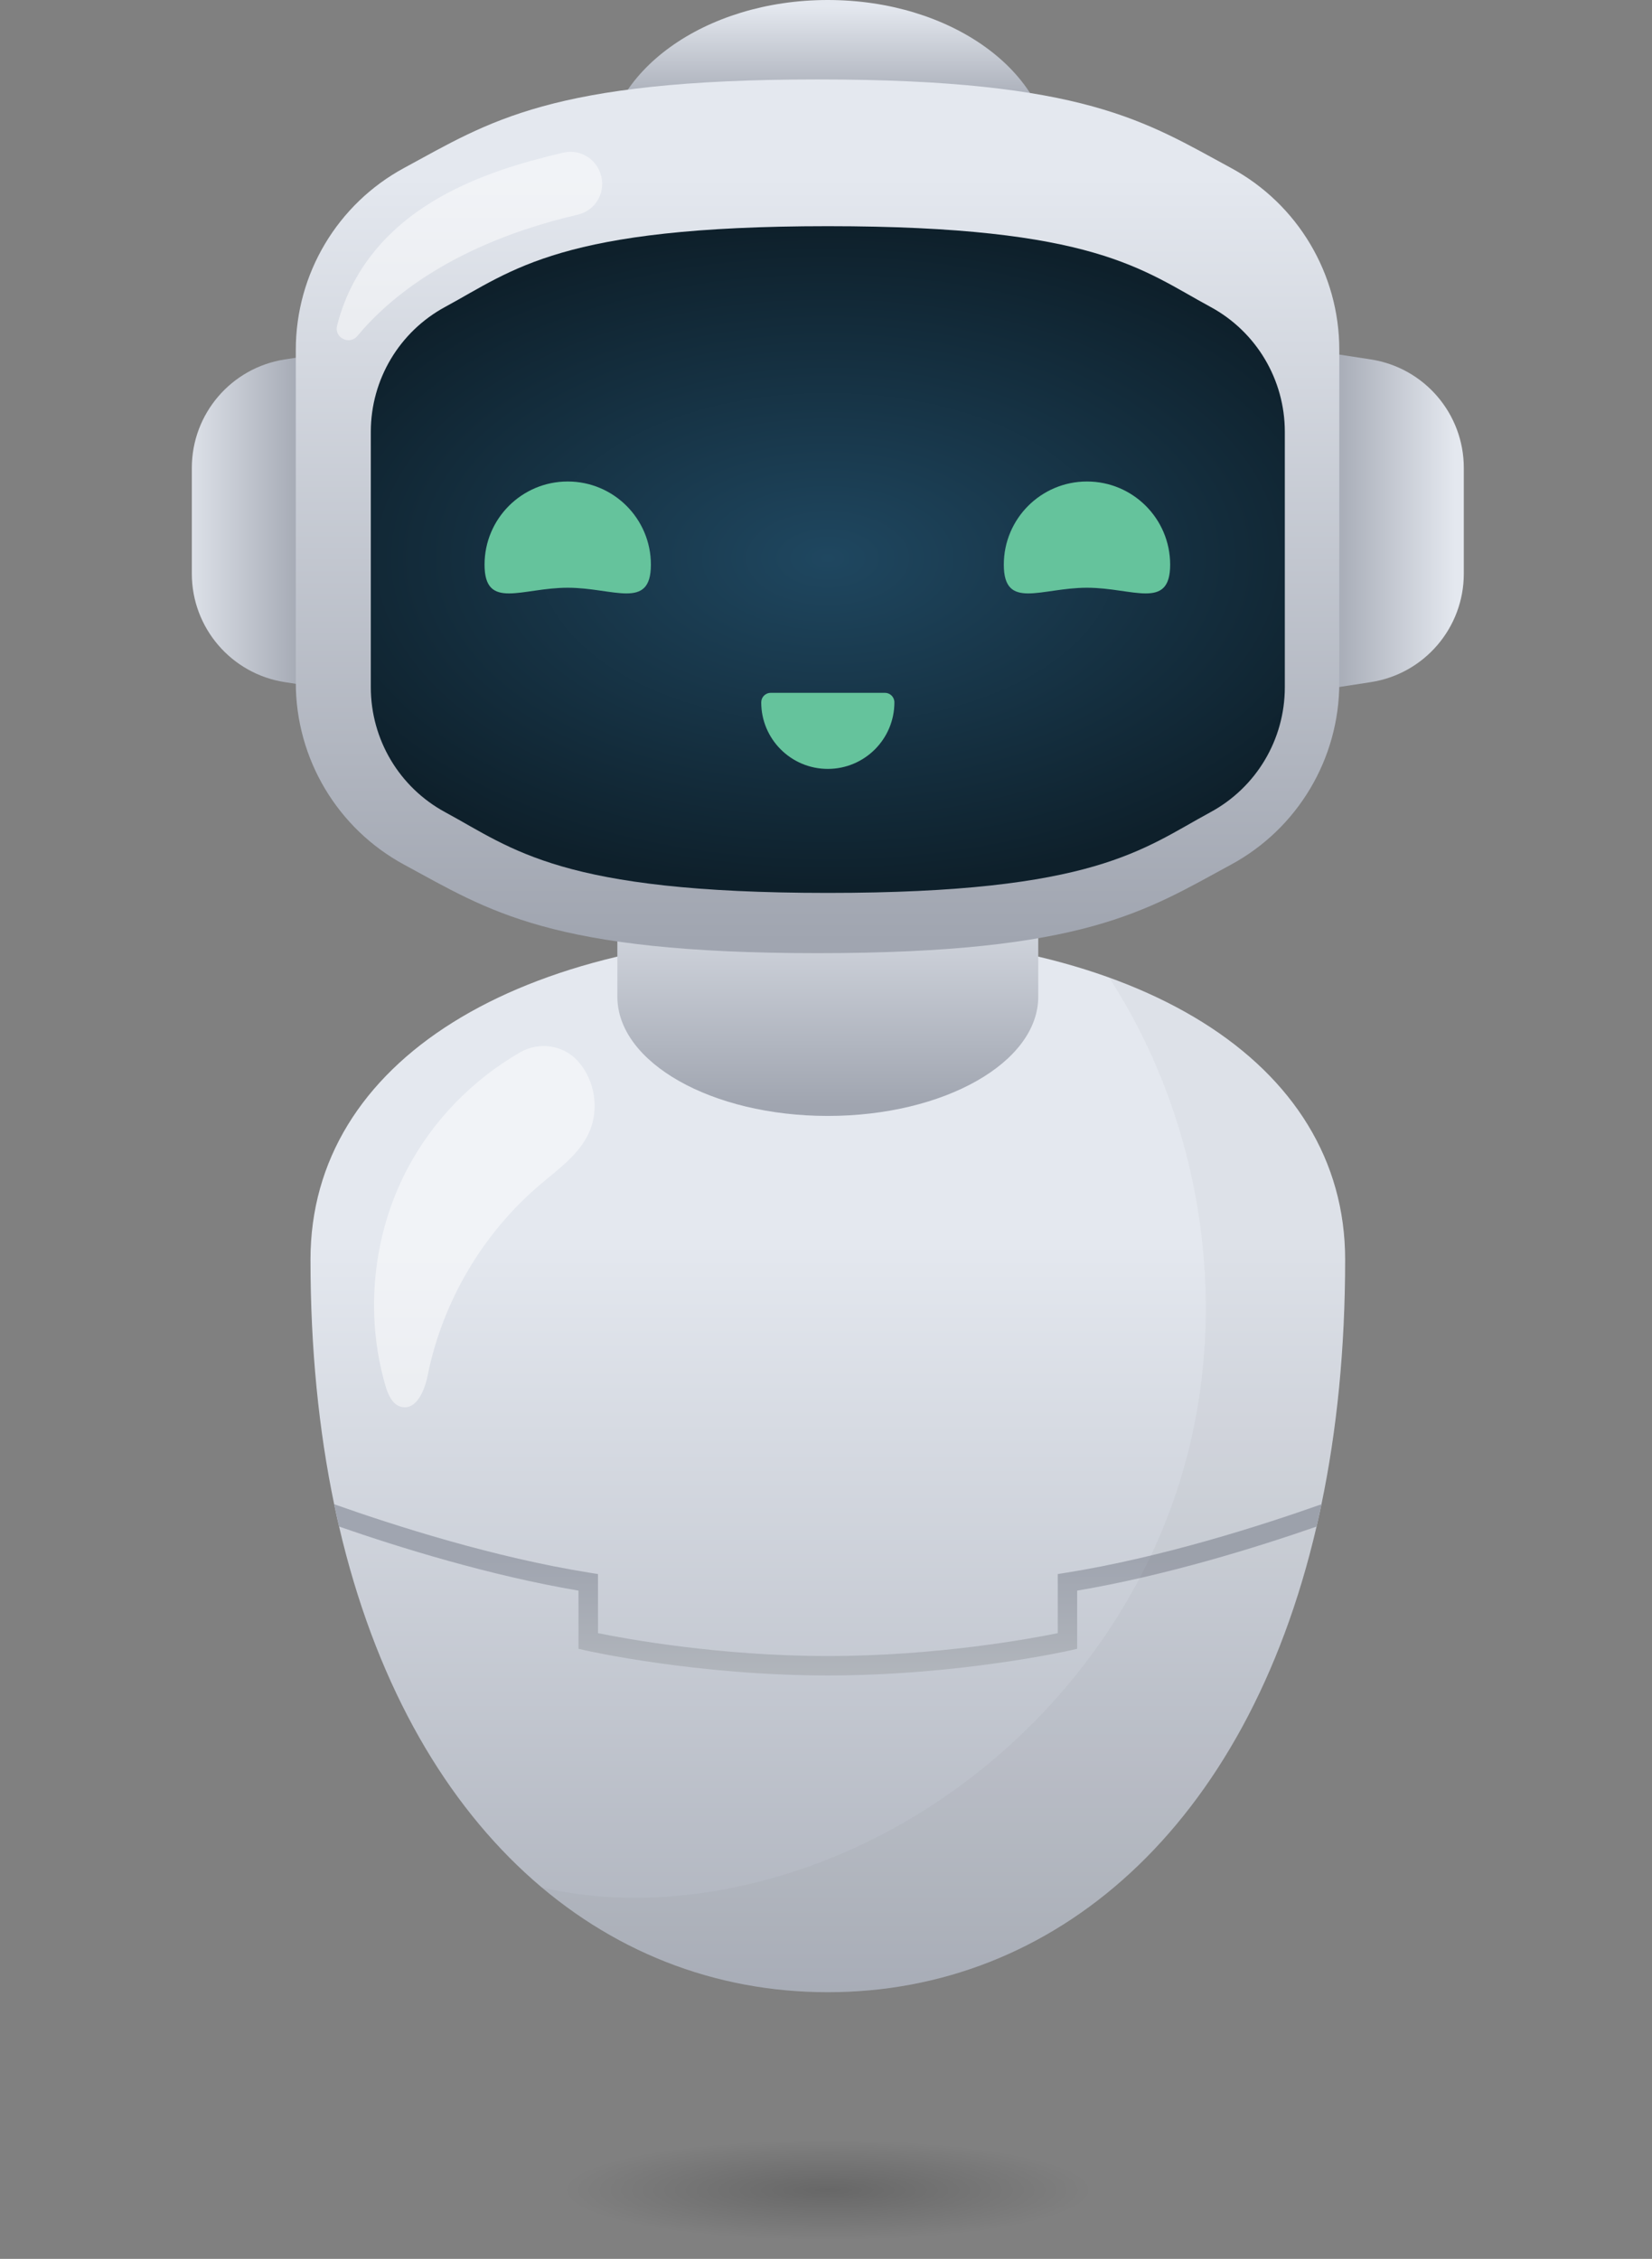 <svg width="234" height="320" viewBox="0 0 234 320" fill="none" xmlns="http://www.w3.org/2000/svg">
<rect x="0" y="0" width="234" height="320" fill="#808080" stroke="none"/>
<path d="M45.05 97.359L40.352 96.635C32.77 95.469 27.172 88.943 27.172 81.271V66.283C27.172 58.61 32.77 52.085 40.352 50.918L45.05 50.194V97.358V97.359Z" fill="url(#paint0_linear_1057_4254)"/>
<path d="M189.465 97.359L194.163 96.635C201.746 95.469 207.343 88.943 207.343 81.271V66.283C207.343 58.61 201.746 52.085 194.163 50.918L189.465 50.194V97.358V97.359Z" fill="url(#paint1_linear_1057_4254)"/>
<path d="M190.535 178.432C190.535 191.07 189.361 202.643 187.18 213.098C186.96 214.164 186.728 215.219 186.484 216.262C176.523 259.055 149.289 282.225 117.257 282.225C85.225 282.225 57.992 259.055 48.03 216.262C47.786 215.219 47.552 214.164 47.334 213.098C45.153 202.643 43.98 191.07 43.98 178.432C43.98 150.315 73.385 132.297 117.257 132.297C161.129 132.297 190.535 150.315 190.535 178.432Z" fill="url(#paint2_linear_1057_4254)"/>
<path d="M187.181 213.098C186.961 214.164 186.73 215.219 186.485 216.262C177.942 219.229 165.116 223.214 152.576 225.333V233.576L151.505 233.82C151.351 233.856 135.801 237.356 117.26 237.356C98.719 237.356 83.169 233.856 83.015 233.82L81.944 233.576V225.333C69.404 223.214 56.578 219.229 48.035 216.262C47.79 215.219 47.557 214.164 47.339 213.098C55.955 216.151 70.011 220.64 83.54 222.802L84.702 222.988V231.361C88.485 232.131 101.812 234.601 117.263 234.601C132.715 234.601 146.046 232.133 149.825 231.361V222.988L150.987 222.802C164.515 220.64 178.572 216.151 187.188 213.098H187.181Z" fill="url(#paint3_linear_1057_4254)"/>
<path d="M87.447 123.576V141.184C87.447 150.519 100.794 158.087 117.256 158.087C133.718 158.087 147.065 150.519 147.065 141.184V123.576H87.445H87.447Z" fill="url(#paint4_linear_1057_4254)"/>
<path d="M117.257 45.59C134.701 45.59 148.842 35.384 148.842 22.795C148.842 10.206 134.701 0 117.257 0C99.814 0 85.673 10.206 85.673 22.795C85.673 35.384 99.814 45.59 117.257 45.59Z" fill="url(#paint5_linear_1057_4254)"/>
<path d="M41.899 96.722C41.899 107.479 47.788 117.377 57.25 122.495C69.278 128.999 77.884 135.029 115.803 135.029C153.722 135.029 162.33 128.999 174.356 122.495C183.819 117.377 189.707 107.479 189.707 96.722V49.559C189.707 38.802 183.819 28.904 174.356 23.786C162.329 17.282 153.722 11.252 115.803 11.252C77.884 11.252 69.276 17.282 57.25 23.786C47.788 28.904 41.899 38.802 41.899 49.559V96.722Z" fill="url(#paint6_linear_1057_4254)"/>
<path d="M117.258 126.494C79.382 126.494 72.708 120.278 63.067 115.064C56.564 111.549 52.524 104.763 52.524 97.359V61.176C52.524 53.772 56.564 46.988 63.067 43.471C72.708 38.257 79.382 32.041 117.258 32.041C155.134 32.041 161.808 38.257 171.449 43.471C177.951 46.986 181.991 53.772 181.991 61.176V97.359C181.991 104.763 177.951 111.547 171.449 115.064C161.808 120.278 155.134 126.494 117.258 126.494Z" fill="url(#paint7_radial_1057_4254)"/>
<path d="M92.197 79.993C92.197 86.499 86.921 83.26 80.415 83.26C73.909 83.26 68.634 86.499 68.634 79.993C68.634 73.487 73.909 68.211 80.415 68.211C86.921 68.211 92.197 73.487 92.197 79.993Z" fill="#65C39C"/>
<path d="M126.688 99.493C126.688 102.097 125.633 104.453 123.925 106.162C122.218 107.868 119.86 108.925 117.256 108.925C112.047 108.925 107.825 104.703 107.825 99.495C107.825 99.123 107.976 98.786 108.22 98.542C108.464 98.298 108.802 98.147 109.172 98.147H125.341C126.084 98.147 126.688 98.751 126.688 99.495V99.493Z" fill="#65C39C"/>
<path d="M165.749 79.993C165.749 86.499 160.473 83.26 153.967 83.26C147.461 83.26 142.186 86.499 142.186 79.993C142.186 73.487 147.461 68.211 153.967 68.211C160.473 68.211 165.749 73.487 165.749 79.993Z" fill="#65C39C"/>
<path opacity="0.04" d="M190.535 178.432C190.535 191.07 189.362 202.643 187.182 213.098C186.963 214.164 186.729 215.219 186.487 216.262C176.525 259.055 149.292 282.225 117.259 282.225C102.274 282.225 88.339 277.153 76.73 267.373C87.838 269.965 99.632 268.979 110.582 265.718C136.924 257.874 158.779 236.355 167.036 210.142C174.523 186.372 170.631 159.36 157.099 138.483C178.005 146.028 190.537 160.079 190.537 178.434L190.535 178.432Z" fill="#383838"/>
<path opacity="0.49" d="M83.408 160.5C81.993 163.584 79.069 165.636 76.484 167.831C68.367 174.73 62.665 184.417 60.576 194.864C60.151 196.992 58.976 199.807 56.862 199.309C55.587 199.01 54.971 197.589 54.603 196.332C51.643 186.202 52.776 174.939 57.692 165.6C61.307 158.735 66.937 152.967 73.652 149.089C76.341 147.534 79.77 148.016 81.852 150.321C81.866 150.335 81.878 150.351 81.892 150.365C84.295 153.065 84.916 157.214 83.41 160.5H83.408Z" fill="white"/>
<path opacity="0.49" d="M81.845 30.409C64.264 34.511 55.104 42.2 50.625 47.59C49.501 48.944 47.311 47.842 47.743 46.135C50.045 37.078 56.209 31.374 62.417 27.879C67.805 24.845 73.74 23.037 79.788 21.625C82.004 21.106 84.256 22.342 85.016 24.489C85.026 24.517 85.035 24.547 85.046 24.576C85.933 27.086 84.437 29.807 81.845 30.411V30.409Z" fill="white"/>
<path opacity="0.24" d="M117.258 320C140.43 320 159.215 315.809 159.215 310.638C159.215 305.468 140.43 301.277 117.258 301.277C94.085 301.277 75.301 305.468 75.301 310.638C75.301 315.809 94.085 320 117.258 320Z" fill="url(#paint8_radial_1057_4254)"/>
<defs>
<linearGradient id="paint0_linear_1057_4254" x1="25.035" y1="73.777" x2="43.857" y2="73.777" gradientUnits="userSpaceOnUse">
<stop stop-color="#E4E8EF"/>
<stop offset="1" stop-color="#A0A5B0"/>
</linearGradient>
<linearGradient id="paint1_linear_1057_4254" x1="187.328" y1="73.777" x2="206.148" y2="73.777" gradientUnits="userSpaceOnUse">
<stop stop-color="#A0A5B0"/>
<stop offset="1" stop-color="#E4E8EF"/>
</linearGradient>
<linearGradient id="paint2_linear_1057_4254" x1="117.257" y1="176.072" x2="117.257" y2="307.216" gradientUnits="userSpaceOnUse">
<stop stop-color="#E4E8EF"/>
<stop offset="1" stop-color="#A0A5B0"/>
</linearGradient>
<linearGradient id="paint3_linear_1057_4254" x1="117.258" y1="220.985" x2="117.258" y2="241.845" gradientUnits="userSpaceOnUse">
<stop stop-color="#A0A5B0"/>
<stop offset="1" stop-color="#B6BABF"/>
</linearGradient>
<linearGradient id="paint4_linear_1057_4254" x1="117.258" y1="111.981" x2="117.258" y2="156.621" gradientUnits="userSpaceOnUse">
<stop offset="0.21" stop-color="#E4E8EF"/>
<stop offset="1" stop-color="#A0A5B0"/>
</linearGradient>
<linearGradient id="paint5_linear_1057_4254" x1="117.257" y1="16.096" x2="117.257" y2="0.873" gradientUnits="userSpaceOnUse">
<stop stop-color="#A0A5B0"/>
<stop offset="1" stop-color="#E4E8EF"/>
</linearGradient>
<linearGradient id="paint6_linear_1057_4254" x1="115.803" y1="25.18" x2="115.803" y2="133.449" gradientUnits="userSpaceOnUse">
<stop stop-color="#E4E8EF"/>
<stop offset="1" stop-color="#A0A5B0"/>
</linearGradient>
<radialGradient id="paint7_radial_1057_4254" cx="0" cy="0" r="1" gradientUnits="userSpaceOnUse" gradientTransform="translate(117.258 79.075) scale(82.236 46.874)">
<stop stop-color="#1F4760"/>
<stop offset="1" stop-color="#0E202B"/>
</radialGradient>
<radialGradient id="paint8_radial_1057_4254" cx="0" cy="0" r="1" gradientUnits="userSpaceOnUse" gradientTransform="translate(117.258 310.249) scale(40.018 7.603)">
<stop stop-opacity="0.8"/>
<stop offset="0.93" stop-opacity="0"/>
</radialGradient>
</defs>
</svg>
